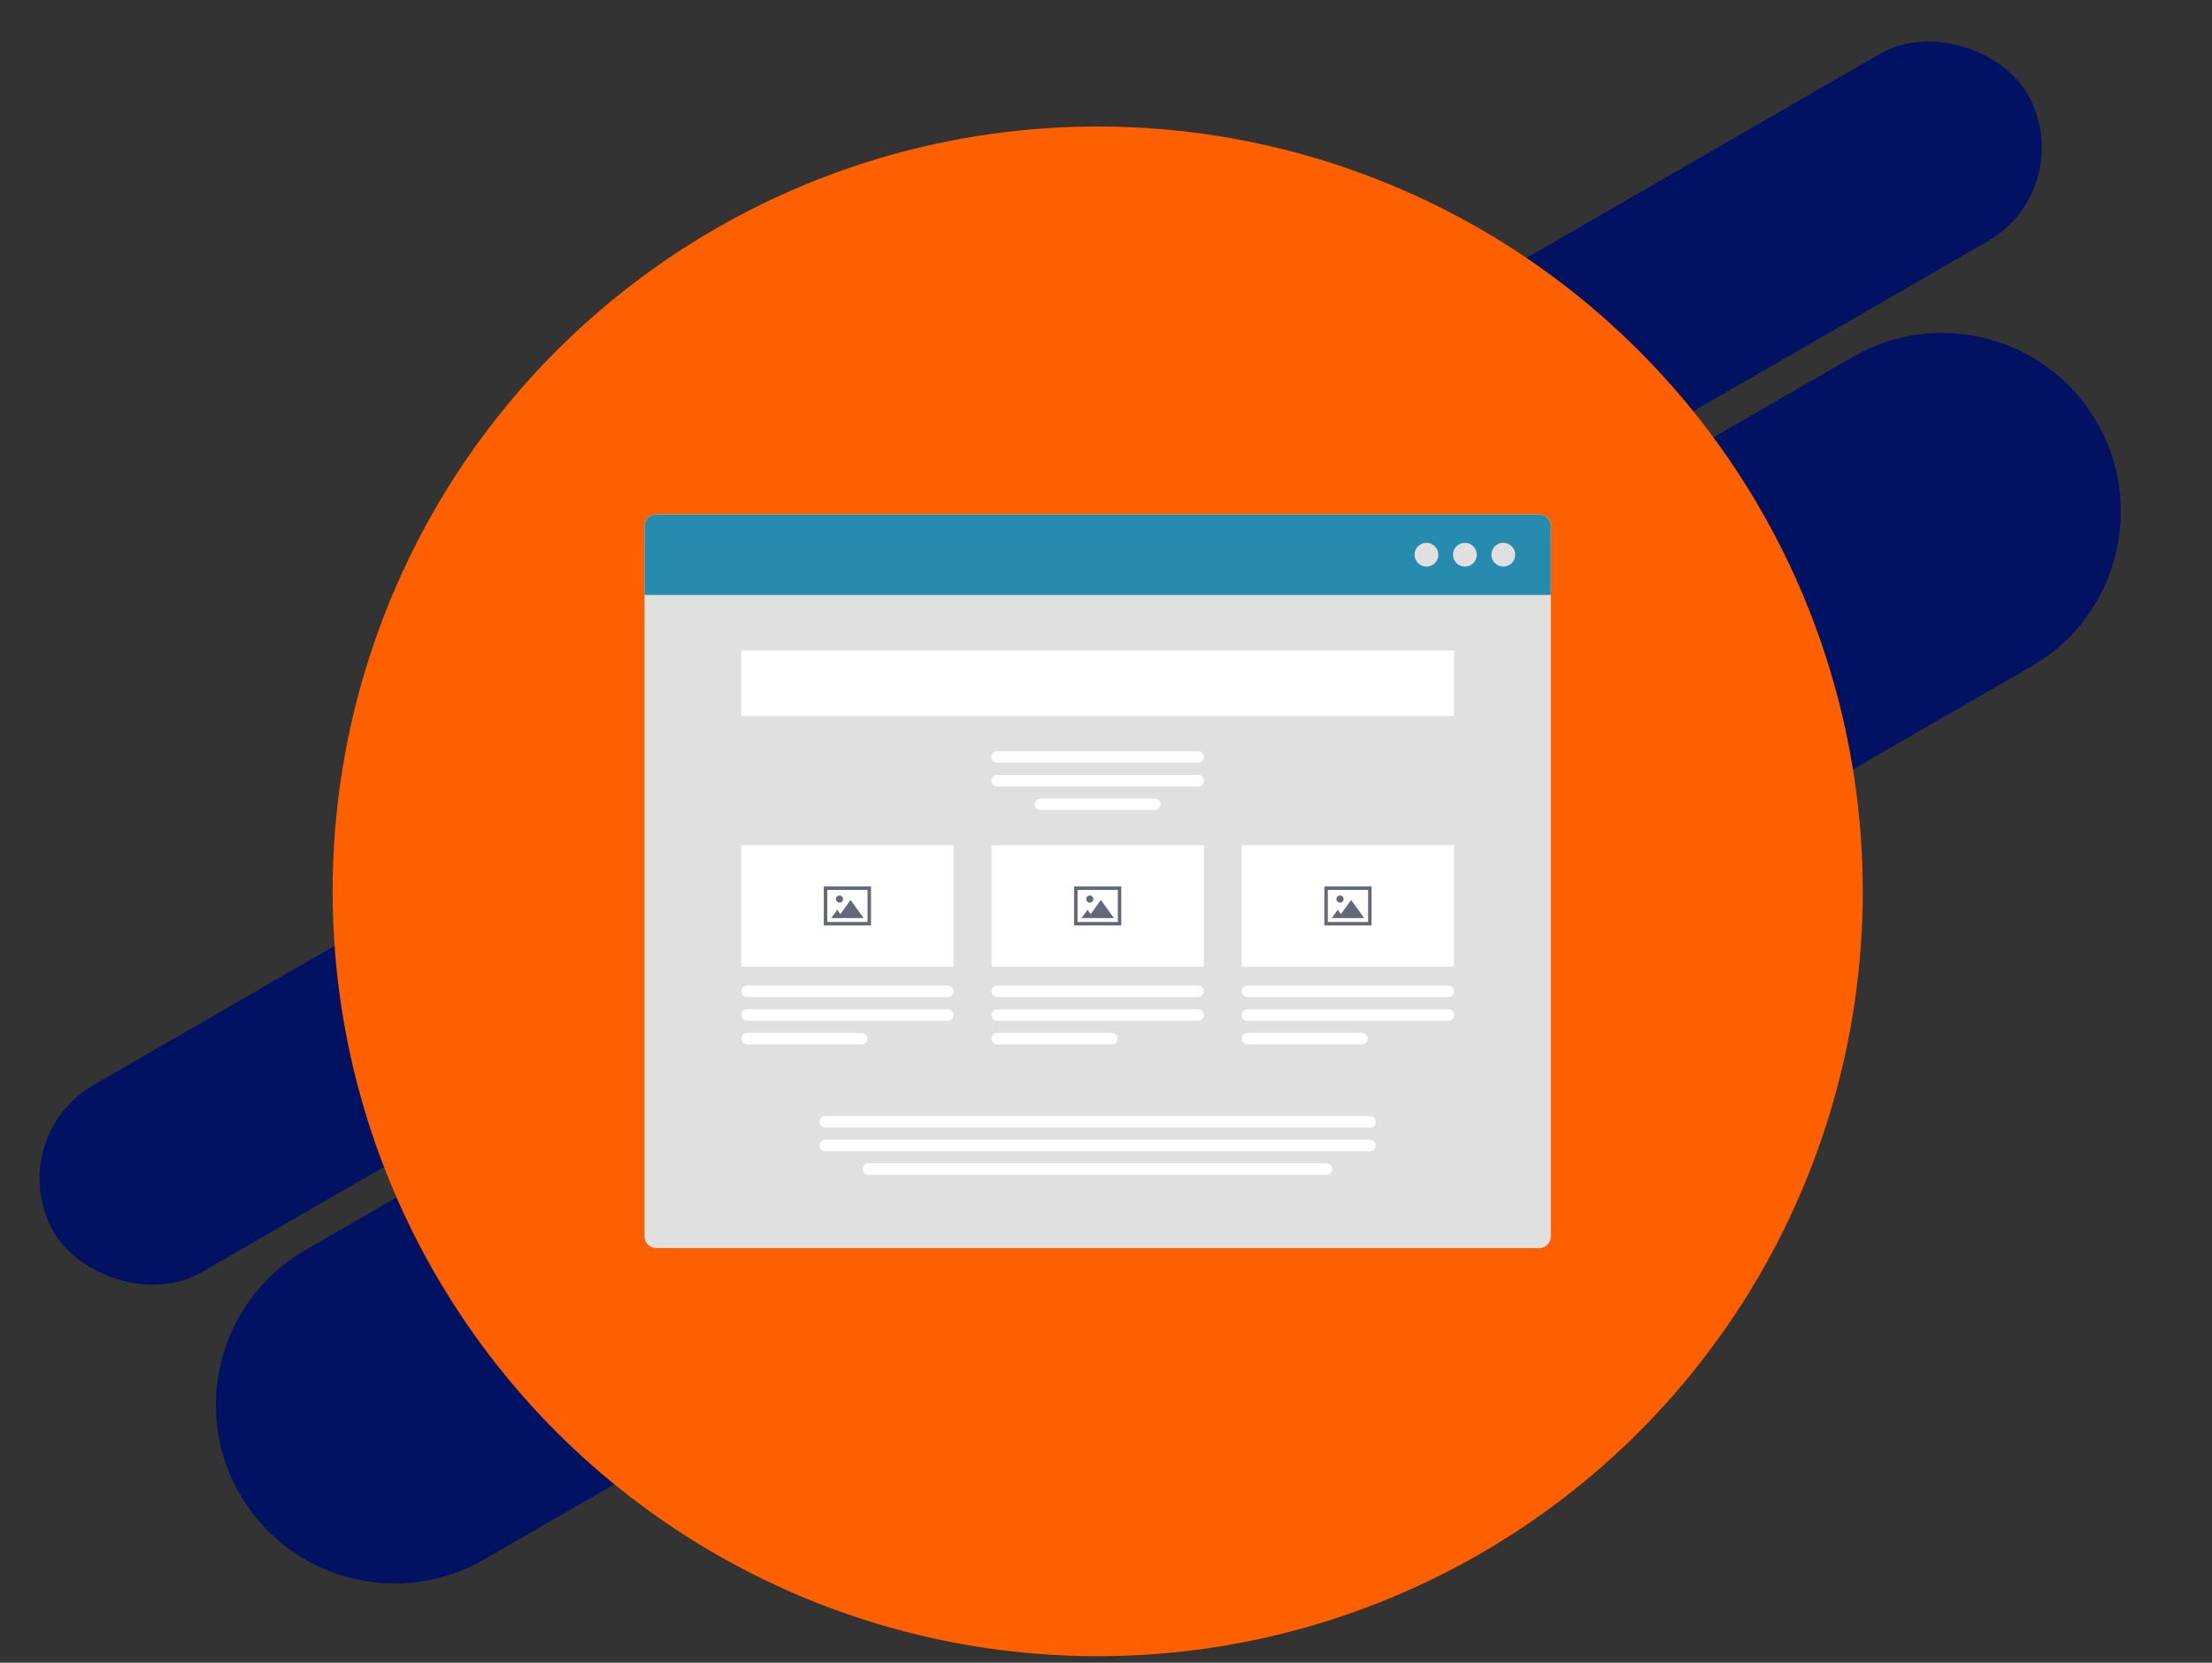 <svg width="133" height="100" viewBox="0 0 133 100" fill="none" xmlns="http://www.w3.org/2000/svg">
<rect x="0" y="0" width="133" height="100" fill="#333333" stroke="none"/>
<rect y="68.5" width="137" height="13" rx="6.5" transform="rotate(-30 0 68.5)" fill="#021263"/>
<path d="M14.873 90.58C11.321 85.416 12.925 78.32 18.353 75.186L111.403 21.463C116.257 18.661 122.45 20.061 125.626 24.678C129.179 29.842 127.575 36.938 122.147 40.072L29.097 93.795C24.243 96.597 18.05 95.198 14.873 90.58Z" fill="#021263"/>
<circle cx="66" cy="53.608" r="46" fill="#FE6000"/>
<path d="M92.556 30.941H39.444C39.063 30.941 38.754 31.251 38.754 31.632V74.37C38.754 74.752 39.063 75.061 39.444 75.061H92.556C92.937 75.061 93.247 74.752 93.247 74.37V31.632C93.247 31.251 92.937 30.941 92.556 30.941Z" fill="#E0E0E0"/>
<path fill-rule="evenodd" clip-rule="evenodd" d="M39.444 30.941H92.556C92.937 30.941 93.247 31.253 93.247 31.632V35.782H38.754V31.632C38.754 31.251 39.065 30.941 39.444 30.941Z" fill="#278BAF"/>
<path d="M90.389 34.076C90.784 34.076 91.104 33.756 91.104 33.361C91.104 32.966 90.784 32.646 90.389 32.646C89.994 32.646 89.674 32.966 89.674 33.361C89.674 33.756 89.994 34.076 90.389 34.076Z" fill="#E0E0E0"/>
<path d="M88.079 34.076C88.473 34.076 88.793 33.756 88.793 33.361C88.793 32.966 88.473 32.646 88.079 32.646C87.684 32.646 87.363 32.966 87.363 33.361C87.363 33.756 87.684 34.076 88.079 34.076Z" fill="#E0E0E0"/>
<path d="M85.768 34.076C86.163 34.076 86.483 33.756 86.483 33.361C86.483 32.966 86.163 32.646 85.768 32.646C85.373 32.646 85.053 32.966 85.053 33.361C85.053 33.756 85.373 34.076 85.768 34.076Z" fill="#E0E0E0"/>
<path fill-rule="evenodd" clip-rule="evenodd" d="M87.429 39.122V43.063H44.571V39.122H87.429Z" fill="white"/>
<path fill-rule="evenodd" clip-rule="evenodd" d="M57.336 50.836H44.571V58.133H57.336V50.836Z" fill="white"/>
<path fill-rule="evenodd" clip-rule="evenodd" d="M72.382 50.836H59.618V58.133H72.382V50.836Z" fill="white"/>
<path fill-rule="evenodd" clip-rule="evenodd" d="M87.429 50.836H74.665V58.133H87.429V50.836Z" fill="white"/>
<path fill-rule="evenodd" clip-rule="evenodd" d="M56.985 59.275H44.922C44.728 59.275 44.571 59.43 44.571 59.622C44.571 59.811 44.728 59.968 44.922 59.968H56.985C57.179 59.968 57.336 59.813 57.336 59.622C57.336 59.432 57.176 59.275 56.985 59.275ZM56.985 60.696H44.922C44.728 60.696 44.571 60.851 44.571 61.043C44.571 61.233 44.728 61.39 44.922 61.39H56.985C57.179 61.39 57.336 61.235 57.336 61.043C57.336 60.853 57.176 60.696 56.985 60.696ZM51.799 62.12H44.924C44.73 62.12 44.573 62.275 44.573 62.467C44.573 62.656 44.73 62.813 44.924 62.813H51.799C51.993 62.813 52.15 62.658 52.15 62.467C52.15 62.277 51.991 62.12 51.799 62.12ZM72.031 59.275H59.969C59.775 59.275 59.618 59.43 59.618 59.622C59.618 59.811 59.775 59.968 59.969 59.968H72.031C72.225 59.968 72.382 59.813 72.382 59.622C72.382 59.432 72.223 59.275 72.031 59.275ZM72.031 60.696H59.969C59.775 60.696 59.618 60.851 59.618 61.043C59.618 61.233 59.775 61.39 59.969 61.39H72.031C72.225 61.39 72.382 61.235 72.382 61.043C72.382 60.853 72.223 60.696 72.031 60.696ZM66.846 62.12H59.971C59.777 62.12 59.62 62.275 59.62 62.467C59.62 62.656 59.777 62.813 59.971 62.813H66.846C67.04 62.813 67.197 62.658 67.197 62.467C67.197 62.277 67.038 62.12 66.846 62.12ZM87.078 59.275H75.015C74.821 59.275 74.664 59.43 74.664 59.622C74.664 59.811 74.821 59.968 75.015 59.968H87.078C87.272 59.968 87.429 59.813 87.429 59.622C87.429 59.432 87.27 59.275 87.078 59.275ZM87.078 60.696H75.015C74.821 60.696 74.664 60.851 74.664 61.043C74.664 61.233 74.821 61.39 75.015 61.39H87.078C87.272 61.39 87.429 61.235 87.429 61.043C87.429 60.853 87.27 60.696 87.078 60.696ZM81.892 62.12H75.017C74.823 62.12 74.667 62.275 74.667 62.467C74.667 62.656 74.823 62.813 75.017 62.813H81.892C82.086 62.813 82.243 62.658 82.243 62.467C82.243 62.277 82.084 62.12 81.892 62.12Z" fill="white"/>
<path fill-rule="evenodd" clip-rule="evenodd" d="M50.531 54.975L51.143 54.125L51.928 55.215H50.705H50.358H49.979L50.341 54.711L50.531 54.975ZM50.476 53.855C50.594 53.855 50.692 53.951 50.692 54.071C50.692 54.188 50.596 54.286 50.476 54.286C50.358 54.286 50.26 54.19 50.26 54.071C50.26 53.953 50.356 53.855 50.476 53.855ZM49.637 53.314H52.266H52.37V53.419V55.553V55.657H52.266H49.637H49.532V55.553V53.419V53.314H49.637ZM52.163 53.521H49.742V55.448H52.163V53.521ZM65.579 54.975L66.192 54.125L66.977 55.215H65.754H65.407H65.028L65.39 54.711L65.579 54.975ZM65.525 53.855C65.643 53.855 65.741 53.951 65.741 54.071C65.741 54.188 65.645 54.286 65.525 54.286C65.407 54.286 65.309 54.19 65.309 54.071C65.309 53.953 65.405 53.855 65.525 53.855ZM64.686 53.314H67.314H67.419V53.419V55.553V55.657H67.314H64.686H64.581V55.553V53.419V53.314H64.686ZM67.212 53.521H64.79V55.448H67.212V53.521ZM80.626 54.975L81.239 54.125L82.023 55.215H80.801H80.454H80.075L80.437 54.711L80.626 54.975ZM80.572 53.855C80.689 53.855 80.787 53.951 80.787 54.071C80.787 54.188 80.692 54.286 80.572 54.286C80.454 54.286 80.356 54.19 80.356 54.071C80.356 53.953 80.452 53.855 80.572 53.855ZM79.733 53.314H82.361H82.466V53.419V55.553V55.657H82.361H79.733H79.628V55.553V53.419V53.314H79.733ZM82.259 53.521H79.837V55.448H82.259V53.521Z" fill="#63687B"/>
<path fill-rule="evenodd" clip-rule="evenodd" d="M72.046 45.179H59.956C59.764 45.179 59.609 45.334 59.609 45.526C59.609 45.715 59.766 45.872 59.956 45.872H72.046C72.238 45.872 72.393 45.718 72.393 45.526C72.393 45.336 72.236 45.179 72.046 45.179ZM72.046 46.602H59.956C59.764 46.602 59.609 46.757 59.609 46.949C59.609 47.139 59.766 47.296 59.956 47.296H72.046C72.238 47.296 72.393 47.141 72.393 46.949C72.393 46.76 72.236 46.602 72.046 46.602ZM69.437 48.026H62.563C62.369 48.026 62.212 48.181 62.212 48.373C62.212 48.562 62.369 48.719 62.563 48.719H69.437C69.631 48.719 69.788 48.564 69.788 48.373C69.788 48.183 69.629 48.026 69.437 48.026ZM82.376 67.123H49.626C49.434 67.123 49.279 67.277 49.279 67.469C49.279 67.659 49.436 67.816 49.626 67.816H82.376C82.568 67.816 82.723 67.661 82.723 67.469C82.723 67.279 82.566 67.123 82.376 67.123ZM82.376 68.546H49.626C49.434 68.546 49.279 68.701 49.279 68.892C49.279 69.082 49.436 69.239 49.626 69.239H82.376C82.568 69.239 82.723 69.084 82.723 68.892C82.723 68.703 82.566 68.546 82.376 68.546ZM79.769 69.969H52.233C52.039 69.969 51.882 70.124 51.882 70.316C51.882 70.505 52.039 70.662 52.233 70.662H79.769C79.963 70.662 80.12 70.508 80.12 70.316C80.12 70.126 79.961 69.969 79.769 69.969Z" fill="white"/>
</svg>
